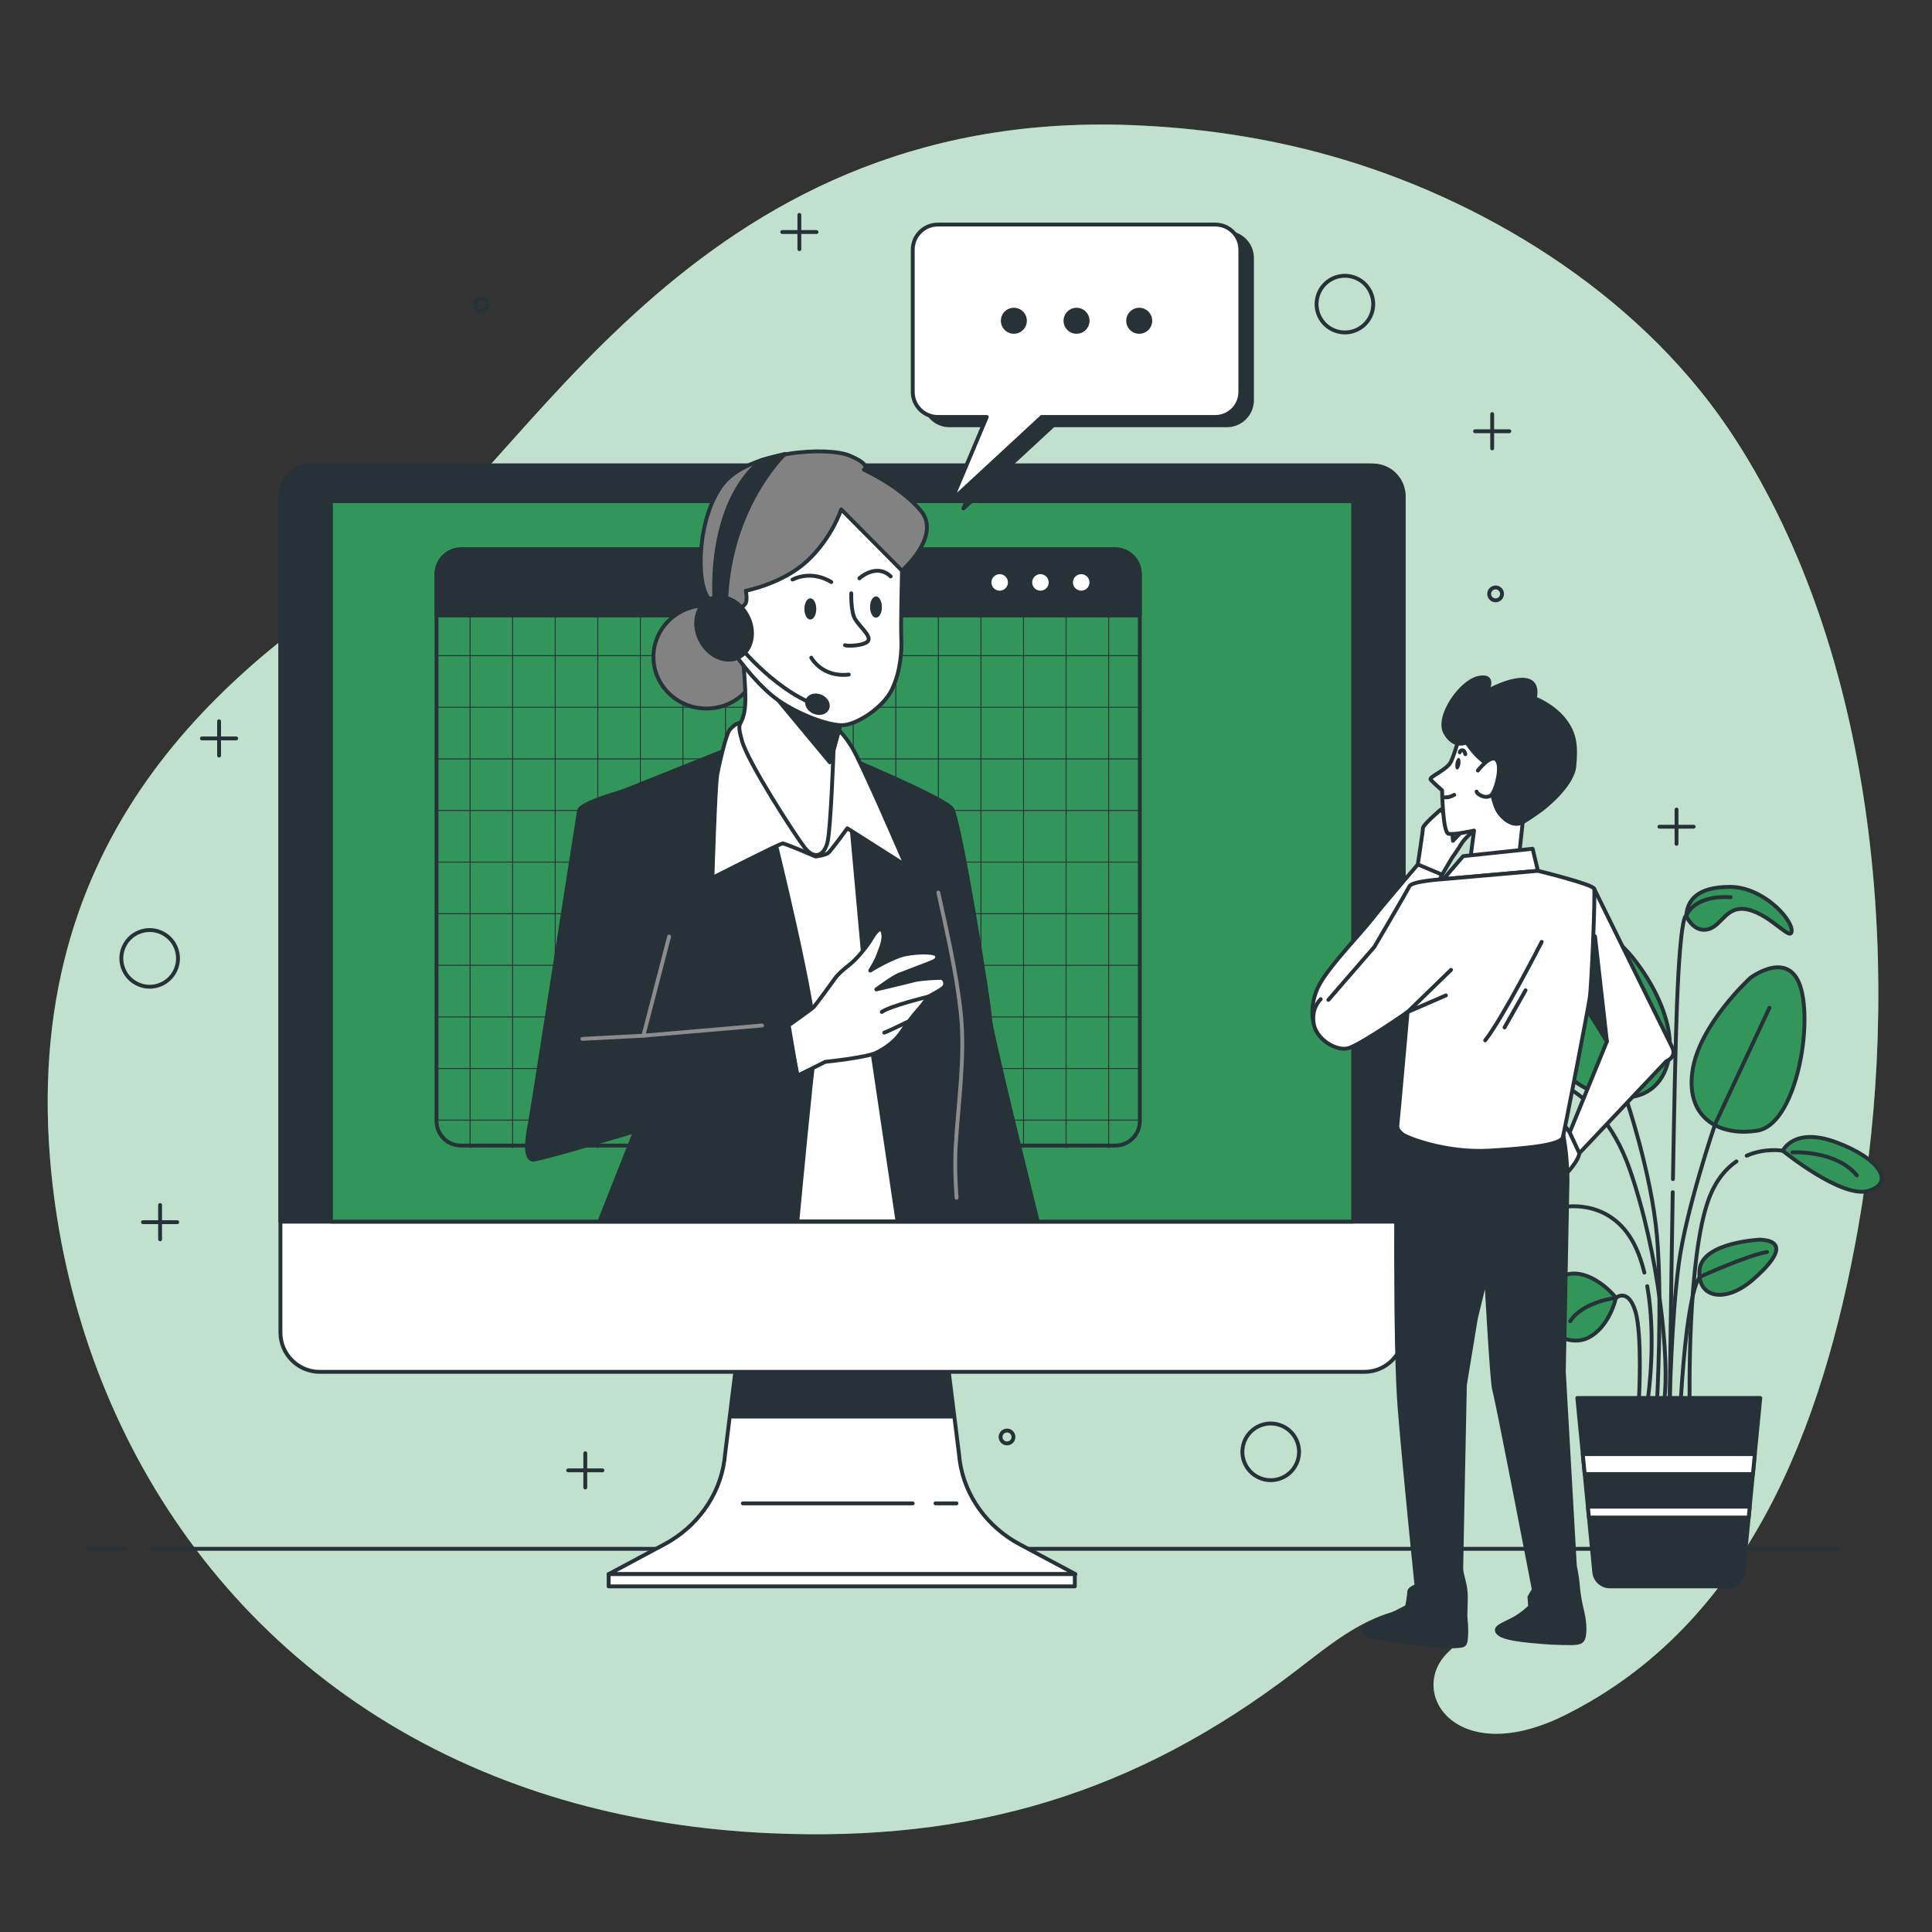 <svg id="SvgjsSvg4694" width="288" height="288" xmlns="http://www.w3.org/2000/svg" version="1.1" xmlns:xlink="http://www.w3.org/1999/xlink" xmlns:svgjs="http://svgjs.com/svgjs"><rect width="100%" height="100%" fill="#333333" stroke="none"/><defs id="SvgjsDefs4695"></defs><g id="SvgjsG4696"><svg xmlns="http://www.w3.org/2000/svg" enable-background="new 0 0 500 500" viewBox="0 0 500 500" width="288" height="288"><path fill="#32965a" d="M452.282,118.763c-1.659-2.762-3.384-5.472-5.186-8.122c-23.997-35.26-63.947-59.4-102.773-70.333
			c-17.009-4.797-34.472-7.306-51.905-7.947c-114.344-4.155-156.35,90.124-193.19,114.432
			c-36.84,24.309-93.374,65.829-86.28,153.049c5.383,66.316,43.109,129.726,112.009,158.581c7.589,3.188,15.563,5.955,23.912,8.251
			c15.531,4.273,32.363,6.955,50.5,7.762c52.092,2.321,94.389-10.236,135.763-41.857c9.617-7.35,19.183-15.641,31.664-16.549
			c9.072-0.66,17.673,2.599,8.19,11.366c-11.145,10.305,1.715,30.572,30.006,16.491c47.251-23.517,66.689-74.256,75.846-125.85
			C492.078,254.708,486.629,175.952,452.282,118.763z" class="color92e3a9 svgShape"></path><path fill="#ffffff" d="M452.282,118.763c-1.659-2.762-3.384-5.472-5.186-8.122
			c-23.997-35.26-63.947-59.4-102.773-70.333c-17.009-4.797-34.472-7.306-51.905-7.947c-114.344-4.155-156.35,90.124-193.19,114.432
			c-36.84,24.309-93.374,65.829-86.28,153.049c5.383,66.316,43.109,129.726,112.009,158.581c7.589,3.188,15.563,5.955,23.912,8.251
			c15.531,4.273,32.363,6.955,50.5,7.762c52.092,2.321,94.389-10.236,135.763-41.857c9.617-7.35,19.183-15.641,31.664-16.549
			c9.072-0.66,17.673,2.599,8.19,11.366c-11.145,10.305,1.715,30.572,30.006,16.491c47.251-23.517,66.689-74.256,75.846-125.85
			C492.078,254.708,486.629,175.952,452.282,118.763z" opacity=".7" class="colorfff svgShape"></path><line x1="39.123" x2="475.756" y1="400.83" y2="400.83" fill="none" stroke="#263238" stroke-linecap="round" stroke-linejoin="round" stroke-miterlimit="10" class="colorStroke263238 svgStroke"></line><line x1="22.922" x2="32.197" y1="400.83" y2="400.83" fill="none" stroke="#263238" stroke-linecap="round" stroke-linejoin="round" stroke-miterlimit="10" class="colorStroke263238 svgStroke"></line><path fill="#32965a" stroke="#263238" stroke-linecap="round" stroke-linejoin="round" stroke-miterlimit="10" d="M399.054 278.782c0 0-2.51 6.902-7.843 7.843-5.333.941-14.746-9.412-8.785-14.746C388.387 266.547 396.544 275.017 399.054 278.782zM407.211 244.899c0 0-7.844 19.138-4.706 28.55 3.137 9.412 22.589 16.314 28.236 4.079 5.647-12.236-6.902-29.491-11.608-33.256C414.427 240.506 408.78 241.761 407.211 244.899zM453.017 253.056c0 0-13.491 12.236-15.059 24.471-1.569 12.236 7.53 16.628 16.942 15.059 9.412-1.569 14.118-25.412 11.294-36.393C463.37 245.212 453.017 253.056 453.017 253.056zM455.527 320.823c0 0-15.059.628-15.687 7.844-.627 7.216 6.588 8.785 13.804 2.51C460.86 324.901 461.801 321.136 455.527 320.823z" class="color92e3a9 svgShape colorStroke263238 svgStroke"></path><path fill="none" stroke="#263238" stroke-linecap="round" stroke-linejoin="round" stroke-miterlimit="10" d="M440.089,330.386
			c0,0,11.868-5.43,17.213-6.373" class="colorStroke263238 svgStroke"></path><path fill="#32965a" stroke="#263238" stroke-linecap="round" stroke-linejoin="round" stroke-miterlimit="10" d="M418.192 335.882c0 0-1.569 7.53-7.216 10.353-5.647 2.823-15.687-3.137-10.353-12.236C405.956 324.901 415.368 332.117 418.192 335.882zM405.015 312.352c0 0-2.824-6.275-13.804-2.196-10.981 4.079-15.373 10.353-8.471 12.549C389.642 324.901 405.015 312.352 405.015 312.352z" class="color92e3a9 svgShape colorStroke263238 svgStroke"></path><path fill="none" stroke="#263238" stroke-linecap="round" stroke-linejoin="round" stroke-miterlimit="10" d="M402.913,312.066
			c0,0-11.632,1.258-17.92,6.602" class="colorStroke263238 svgStroke"></path><path fill="#32965a" stroke="#263238" stroke-linecap="round" stroke-linejoin="round" stroke-miterlimit="10" d="M436.389,237.055
			c0,0,1.882,4.392,5.647,3.451c3.765-0.941,4.706-6.589,10.667-5.02c5.961,1.569,10.98,8.471,10.98,5.334
			c0-3.138-7.53-11.295-16-11.295C439.212,229.526,436.702,232.977,436.389,237.055z" class="color92e3a9 svgShape colorStroke263238 svgStroke"></path><path fill="none" stroke="#263238" stroke-linecap="round" stroke-linejoin="round" stroke-miterlimit="10" d="M428.838 362.733c0 0 1.406-26.253 0-42.661-1.407-16.408-7.97-35.629-7.97-35.629l-7.895-35.256M432.119 362.733c0 0 .469-21.565 2.344-35.629 1.875-14.064 9.376-36.098 9.376-36.098l14.091-30.186M440.089 330.386c0 0-3.281.938-5.156 32.816M424.15 362.264c0 0 .938-16.877-.938-22.971-1.875-6.095-5.02-3.411-5.02-3.411s-8.677 1.021-11.821 6.051M426.304 332.862c2.453 13.743.19 28.934.19 28.934" class="colorStroke263238 svgStroke"></path><path fill="none" stroke="#263238" stroke-linecap="round" stroke-linejoin="round" stroke-miterlimit="10" d="M405.015,312.352
			c0,0,13.509-2.593,19.135,12.408c0.552,1.472,1.018,3.011,1.41,4.591" class="colorStroke263238 svgStroke"></path><path fill="#32965a" stroke="#263238" stroke-linecap="round" stroke-linejoin="round" stroke-miterlimit="10" d="M461.395,297.819
			c0,0,2.823-6.275,13.804-2.196c10.981,4.079,15.373,10.353,8.471,12.549C476.768,310.368,461.395,297.819,461.395,297.819z" class="color92e3a9 svgShape colorStroke263238 svgStroke"></path><path fill="none" stroke="#263238" stroke-linecap="round" stroke-linejoin="round" stroke-miterlimit="10" d="M463.904 298.233c0 0 11.318-.629 16.663 5.973M449.386 300.567c-2.715 1.858-5.324 4.858-7.126 9.661-5.625 15.001-4.984 52.037-4.984 52.037M461.395 297.819c0 0-4.478-.86-9.352 1.274M413.849 288.353c2.931 3.441 5.772 8.094 7.957 14.374 7.501 21.565 10.313 49.224 8.907 59.538M412.217 286.564c-6.622-6.762-13.163-7.782-13.163-7.782s-9.66-2.557-13.433.902M432.899 308.534c-.457 27.216-.78 54.199-.78 54.199M432.957 305.148c.309-17.997.674-35.609 1.038-45.082.938-24.378 2.394-23.01 2.394-23.01s1.735-5.473 11.482-4.845" class="colorStroke263238 svgStroke"></path><path fill="#263238" stroke="#263238" stroke-linecap="round" stroke-linejoin="round" stroke-miterlimit="10" d="M447.136,410.55
			h-30.503c-2.092,0-3.842-1.589-4.044-3.671l-4.378-45.084h47.349l-4.379,45.084C450.979,408.962,449.229,410.55,447.136,410.55z" class="color263238 svgShape colorStroke263238 svgStroke"></path><polygon fill="#ffffff" stroke="#263238" stroke-linecap="round" stroke-linejoin="round" stroke-miterlimit="10" points="409.622 376.328 410.123 381.485 453.647 381.485 454.148 376.328" class="colorfff svgShape colorStroke263238 svgStroke"></polygon><polygon fill="#ffffff" stroke="#263238" stroke-linecap="round" stroke-linejoin="round" stroke-miterlimit="10" points="452.555 392.736 452.828 389.923 410.942 389.923 411.216 392.736" class="colorfff svgShape colorStroke263238 svgStroke"></polygon><g><line x1="56.699" x2="56.699" y1="186.669" y2="195.539" fill="none" stroke="#263238" stroke-linecap="round" stroke-linejoin="round" stroke-miterlimit="10" class="colorStroke263238 svgStroke"></line><line x1="61.134" x2="52.264" y1="191.104" y2="191.104" fill="none" stroke="#263238" stroke-linecap="round" stroke-linejoin="round" stroke-miterlimit="10" class="colorStroke263238 svgStroke"></line><line x1="433.886" x2="433.886" y1="209.516" y2="218.387" fill="none" stroke="#263238" stroke-linecap="round" stroke-linejoin="round" stroke-miterlimit="10" class="colorStroke263238 svgStroke"></line><line x1="438.321" x2="429.451" y1="213.952" y2="213.952" fill="none" stroke="#263238" stroke-linecap="round" stroke-linejoin="round" stroke-miterlimit="10" class="colorStroke263238 svgStroke"></line><line x1="386.176" x2="386.176" y1="107.171" y2="116.041" fill="none" stroke="#263238" stroke-linecap="round" stroke-linejoin="round" stroke-miterlimit="10" class="colorStroke263238 svgStroke"></line><line x1="390.611" x2="381.741" y1="111.605" y2="111.605" fill="none" stroke="#263238" stroke-linecap="round" stroke-linejoin="round" stroke-miterlimit="10" class="colorStroke263238 svgStroke"></line><line x1="206.878" x2="206.878" y1="55.613" y2="64.483" fill="none" stroke="#263238" stroke-linecap="round" stroke-linejoin="round" stroke-miterlimit="10" class="colorStroke263238 svgStroke"></line><line x1="211.313" x2="202.443" y1="60.048" y2="60.048" fill="none" stroke="#263238" stroke-linecap="round" stroke-linejoin="round" stroke-miterlimit="10" class="colorStroke263238 svgStroke"></line><line x1="151.473" x2="151.473" y1="376.097" y2="384.967" fill="none" stroke="#263238" stroke-linecap="round" stroke-linejoin="round" stroke-miterlimit="10" class="colorStroke263238 svgStroke"></line><line x1="155.908" x2="147.038" y1="380.532" y2="380.532" fill="none" stroke="#263238" stroke-linecap="round" stroke-linejoin="round" stroke-miterlimit="10" class="colorStroke263238 svgStroke"></line><line x1="41.431" x2="41.431" y1="311.862" y2="320.733" fill="none" stroke="#263238" stroke-linecap="round" stroke-linejoin="round" stroke-miterlimit="10" class="colorStroke263238 svgStroke"></line><line x1="45.867" x2="36.996" y1="316.298" y2="316.298" fill="none" stroke="#263238" stroke-linecap="round" stroke-linejoin="round" stroke-miterlimit="10" class="colorStroke263238 svgStroke"></line><circle cx="348.062" cy="78.698" r="7.333" fill="none" stroke="#263238" stroke-linecap="round" stroke-linejoin="round" stroke-miterlimit="10" transform="rotate(-76.761 348.064 78.704)" class="colorStroke263238 svgStroke"></circle><circle cx="328.87" cy="375.733" r="7.333" fill="none" stroke="#263238" stroke-linecap="round" stroke-linejoin="round" stroke-miterlimit="10" transform="rotate(-76.761 328.867 375.74)" class="colorStroke263238 svgStroke"></circle><circle cx="38.729" cy="248.032" r="7.333" fill="none" stroke="#263238" stroke-linecap="round" stroke-linejoin="round" stroke-miterlimit="10" transform="rotate(-22.5 38.726 248.022)" class="colorStroke263238 svgStroke"></circle><path fill="none" stroke="#263238" stroke-linecap="round" stroke-linejoin="round" stroke-miterlimit="10" d="M388.728 153.698c0 .921-.746 1.667-1.667 1.667-.92 0-1.667-.746-1.667-1.667 0-.92.746-1.667 1.667-1.667C387.982 152.032 388.728 152.778 388.728 153.698zM126.206 78.826c0 .921-.746 1.667-1.667 1.667-.92 0-1.667-.746-1.667-1.667 0-.92.746-1.667 1.667-1.667C125.46 77.159 126.206 77.905 126.206 78.826zM262.283 371.885c0 .921-.746 1.667-1.667 1.667s-1.667-.746-1.667-1.667c0-.92.746-1.667 1.667-1.667S262.283 370.965 262.283 371.885z" class="colorStroke263238 svgStroke"></path></g><g><path fill="#ffffff" stroke="#263238" stroke-linecap="round" stroke-linejoin="round" stroke-miterlimit="10" d="
					M248.198,376.391l-3.327-26.777h-13.01h-27.878h-13.01l-3.327,26.777c-0.047,0.527-0.106,1.052-0.178,1.574
					c-1.281,9.286-7.238,17.274-15.505,21.693l-14.444,7.723h46.464h27.878h46.464l-14.444-7.723
					c-8.267-4.42-14.225-12.407-15.505-21.693C248.304,377.443,248.244,376.918,248.198,376.391z" class="colorfff svgShape colorStroke263238 svgStroke"></path><polygon fill="#263238" stroke="#263238" stroke-linecap="round" stroke-linejoin="round" stroke-miterlimit="10" points="246.377 366.607 244.871 349.614 231.861 349.614 203.983 349.614 190.973 349.614 189.467 366.607" class="color263238 svgShape colorStroke263238 svgStroke"></polygon><rect width="120.64" height="3.169" x="157.519" y="407.381" fill="#ffffff" stroke="#263238" stroke-linecap="round" stroke-linejoin="round" stroke-miterlimit="10" class="colorfff svgShape colorStroke263238 svgStroke"></rect><line x1="192.245" x2="236.209" y1="389.076" y2="389.076" fill="none" stroke="#263238" stroke-linecap="round" stroke-linejoin="round" stroke-miterlimit="10" class="colorStroke263238 svgStroke"></line><line x1="247.54" x2="242.102" y1="389.076" y2="389.076" fill="none" stroke="#263238" stroke-linecap="round" stroke-linejoin="round" stroke-miterlimit="10" class="colorStroke263238 svgStroke"></line><path fill="#ffffff" stroke="#263238" stroke-linecap="round" stroke-linejoin="round" stroke-miterlimit="10" d="
				M353.074,355.037H82.771c-5.632,0-10.198-4.566-10.198-10.198V128.41c0-4.389,3.558-7.948,7.947-7.948h274.805
				c4.389,0,7.948,3.558,7.948,7.948v216.429C363.272,350.471,358.706,355.037,353.074,355.037z" class="colorfff svgShape colorStroke263238 svgStroke"></path><path fill="#263238" stroke="#263238" stroke-linecap="round" stroke-linejoin="round" stroke-miterlimit="10" d="M363.272,316.16
				V129.018c0-4.725-3.831-8.556-8.556-8.556H81.128c-4.725,0-8.556,3.831-8.556,8.556V316.16H363.272z" class="color263238 svgShape colorStroke263238 svgStroke"></path><rect width="264.535" height="186.475" x="85.655" y="129.684" fill="#32965a" stroke="#263238" stroke-linecap="round" stroke-linejoin="round" stroke-miterlimit="10" class="color92e3a9 svgShape colorStroke263238 svgStroke"></rect><g><path fill="#263238" stroke="#263238" stroke-linecap="round" stroke-linejoin="round" stroke-miterlimit="10" d="
				M294.986,159.286H112.967v-10.723c0-3.539,2.869-6.408,6.408-6.408h169.203c3.539,0,6.408,2.869,6.408,6.408V159.286z" class="color263238 svgShape colorStroke263238 svgStroke"></path><path fill="#ffffff" stroke="#263238" stroke-linecap="round" stroke-linejoin="round" stroke-miterlimit="10" d="M261.352 150.729c0 1.457-1.181 2.638-2.638 2.638s-2.638-1.181-2.638-2.638c0-1.457 1.181-2.638 2.638-2.638S261.352 149.272 261.352 150.729zM271.904 150.729c0 1.457-1.181 2.638-2.638 2.638s-2.638-1.181-2.638-2.638c0-1.457 1.181-2.638 2.638-2.638S271.904 149.272 271.904 150.729zM282.455 150.729c0 1.457-1.181 2.638-2.638 2.638-1.457 0-2.638-1.181-2.638-2.638 0-1.457 1.181-2.638 2.638-2.638C281.274 148.091 282.455 149.272 282.455 150.729z" class="colorfff svgShape colorStroke263238 svgStroke"></path><g><path fill="none" stroke="#263238" stroke-linecap="round" stroke-linejoin="round" stroke-miterlimit="10" d="M288.64,296.476
					H119.313c-3.505,0-6.345-2.841-6.345-6.345V148.564c0-3.539,2.869-6.408,6.408-6.408h169.203c3.539,0,6.408,2.869,6.408,6.408
					V290.13C294.986,293.635,292.145,296.476,288.64,296.476z" class="colorStroke263238 svgStroke"></path><line x1="121.65" x2="121.65" y1="155.4" y2="297.019" fill="none" stroke="#263238" stroke-linecap="round" stroke-linejoin="round" stroke-miterlimit="10" stroke-width=".25" class="colorStroke263238 svgStroke"></line><line x1="132.669" x2="132.669" y1="155.4" y2="297.019" fill="none" stroke="#263238" stroke-linecap="round" stroke-linejoin="round" stroke-miterlimit="10" stroke-width=".25" class="colorStroke263238 svgStroke"></line><line x1="143.687" x2="143.687" y1="155.4" y2="297.019" fill="none" stroke="#263238" stroke-linecap="round" stroke-linejoin="round" stroke-miterlimit="10" stroke-width=".25" class="colorStroke263238 svgStroke"></line><line x1="154.706" x2="154.706" y1="155.4" y2="297.019" fill="none" stroke="#263238" stroke-linecap="round" stroke-linejoin="round" stroke-miterlimit="10" stroke-width=".25" class="colorStroke263238 svgStroke"></line><line x1="165.724" x2="165.724" y1="155.4" y2="297.019" fill="none" stroke="#263238" stroke-linecap="round" stroke-linejoin="round" stroke-miterlimit="10" stroke-width=".25" class="colorStroke263238 svgStroke"></line><line x1="176.743" x2="176.743" y1="155.4" y2="297.019" fill="none" stroke="#263238" stroke-linecap="round" stroke-linejoin="round" stroke-miterlimit="10" stroke-width=".25" class="colorStroke263238 svgStroke"></line><line x1="187.761" x2="187.761" y1="155.4" y2="297.019" fill="none" stroke="#263238" stroke-linecap="round" stroke-linejoin="round" stroke-miterlimit="10" stroke-width=".25" class="colorStroke263238 svgStroke"></line><line x1="198.779" x2="198.779" y1="155.4" y2="297.019" fill="none" stroke="#263238" stroke-linecap="round" stroke-linejoin="round" stroke-miterlimit="10" stroke-width=".25" class="colorStroke263238 svgStroke"></line><line x1="209.798" x2="209.798" y1="155.4" y2="297.019" fill="none" stroke="#263238" stroke-linecap="round" stroke-linejoin="round" stroke-miterlimit="10" stroke-width=".25" class="colorStroke263238 svgStroke"></line><line x1="220.816" x2="220.816" y1="155.4" y2="297.019" fill="none" stroke="#263238" stroke-linecap="round" stroke-linejoin="round" stroke-miterlimit="10" stroke-width=".25" class="colorStroke263238 svgStroke"></line><line x1="231.835" x2="231.835" y1="155.4" y2="297.019" fill="none" stroke="#263238" stroke-linecap="round" stroke-linejoin="round" stroke-miterlimit="10" stroke-width=".25" class="colorStroke263238 svgStroke"></line><line x1="242.853" x2="242.853" y1="155.4" y2="297.019" fill="none" stroke="#263238" stroke-linecap="round" stroke-linejoin="round" stroke-miterlimit="10" stroke-width=".25" class="colorStroke263238 svgStroke"></line><line x1="253.872" x2="253.872" y1="155.4" y2="297.019" fill="none" stroke="#263238" stroke-linecap="round" stroke-linejoin="round" stroke-miterlimit="10" stroke-width=".25" class="colorStroke263238 svgStroke"></line><line x1="264.89" x2="264.89" y1="155.4" y2="297.019" fill="none" stroke="#263238" stroke-linecap="round" stroke-linejoin="round" stroke-miterlimit="10" stroke-width=".25" class="colorStroke263238 svgStroke"></line><line x1="275.908" x2="275.908" y1="155.4" y2="297.019" fill="none" stroke="#263238" stroke-linecap="round" stroke-linejoin="round" stroke-miterlimit="10" stroke-width=".25" class="colorStroke263238 svgStroke"></line><line x1="286.927" x2="286.927" y1="155.4" y2="297.019" fill="none" stroke="#263238" stroke-linecap="round" stroke-linejoin="round" stroke-miterlimit="10" stroke-width=".25" class="colorStroke263238 svgStroke"></line><line x1="113.225" x2="295.353" y1="169.684" y2="169.684" fill="none" stroke="#263238" stroke-linecap="round" stroke-linejoin="round" stroke-miterlimit="10" stroke-width=".25" class="colorStroke263238 svgStroke"></line><line x1="113.225" x2="295.353" y1="183.04" y2="183.04" fill="none" stroke="#263238" stroke-linecap="round" stroke-linejoin="round" stroke-miterlimit="10" stroke-width=".25" class="colorStroke263238 svgStroke"></line><line x1="113.225" x2="295.353" y1="196.396" y2="196.396" fill="none" stroke="#263238" stroke-linecap="round" stroke-linejoin="round" stroke-miterlimit="10" stroke-width=".25" class="colorStroke263238 svgStroke"></line><line x1="113.225" x2="295.353" y1="209.752" y2="209.752" fill="none" stroke="#263238" stroke-linecap="round" stroke-linejoin="round" stroke-miterlimit="10" stroke-width=".25" class="colorStroke263238 svgStroke"></line><line x1="113.225" x2="295.353" y1="223.108" y2="223.108" fill="none" stroke="#263238" stroke-linecap="round" stroke-linejoin="round" stroke-miterlimit="10" stroke-width=".25" class="colorStroke263238 svgStroke"></line><line x1="113.225" x2="295.353" y1="236.464" y2="236.464" fill="none" stroke="#263238" stroke-linecap="round" stroke-linejoin="round" stroke-miterlimit="10" stroke-width=".25" class="colorStroke263238 svgStroke"></line><line x1="113.225" x2="295.353" y1="249.821" y2="249.821" fill="none" stroke="#263238" stroke-linecap="round" stroke-linejoin="round" stroke-miterlimit="10" stroke-width=".25" class="colorStroke263238 svgStroke"></line><line x1="113.225" x2="295.353" y1="263.177" y2="263.177" fill="none" stroke="#263238" stroke-linecap="round" stroke-linejoin="round" stroke-miterlimit="10" stroke-width=".25" class="colorStroke263238 svgStroke"></line><line x1="113.225" x2="295.353" y1="276.533" y2="276.533" fill="none" stroke="#263238" stroke-linecap="round" stroke-linejoin="round" stroke-miterlimit="10" stroke-width=".25" class="colorStroke263238 svgStroke"></line><line x1="113.225" x2="295.353" y1="289.889" y2="289.889" fill="none" stroke="#263238" stroke-linecap="round" stroke-linejoin="round" stroke-miterlimit="10" stroke-width=".25" class="colorStroke263238 svgStroke"></line></g></g></g><g><path fill="#ffffff" stroke="#263238" stroke-linecap="round" stroke-linejoin="round" stroke-miterlimit="10" d="M372.882 209.499c0 0-4.629 3.968-4.629 4.794 0 .827-1.323 9.424-1.323 9.424l6.282 2.645 2.645-4.464c0 0 1.323-1.819 2.315-3.472.992-1.653 3.307-3.472 3.307-3.472l-2.48-.496-2.976 3.141-.331-4.464L372.882 209.499zM366.93 223.717c0 0-9.093 10.581-11.904 14.218-2.811 3.637-10.746 11.738-13.557 16.863-2.81 5.125-2.149 11.408.331 13.391 2.48 1.984 12.234-2.315 16.367-10.746 4.133-8.432 15.045-31.081 15.045-31.081L366.93 223.717z" class="colorfff svgShape colorStroke263238 svgStroke"></path><path fill="#ffffff" stroke="#263238" stroke-linecap="round" stroke-linejoin="round" stroke-miterlimit="10" d="
					M377.842,190.155c0,0-1.323,4.794-2.315,6.944c-0.992,2.149-5.786,3.968-5.29,4.629c0.496,0.661,2.976,2.811,2.976,2.811
					s0.165,10.912,1.653,11.242c1.488,0.331,6.613-0.827,6.613-0.827l-0.992,7.605l12.73-1.819l1.157-10.746
					c0,0,5.621-4.299,5.621-8.432c0-4.133-6.613-12.4-12.896-14.053C380.818,185.857,379.66,187.014,377.842,190.155z" class="colorfff svgShape colorStroke263238 svgStroke"></path><path fill="#263238" d="M377.935,197.756c-0.136,0.826-0.527,1.449-0.875,1.392c-0.348-0.057-0.52-0.773-0.384-1.599
					c0.136-0.826,0.527-1.449,0.875-1.392C377.899,196.214,378.071,196.93,377.935,197.756z" class="color263238 svgShape"></path><path fill="none" stroke="#263238" stroke-linecap="round" stroke-linejoin="round" stroke-miterlimit="10" d="M377.784 194.702c0-.479 1.117-1.117 1.436.479M373.956 206.346c0 0 .957.16 2.393-.638" class="colorStroke263238 svgStroke"></path><path fill="#263238" stroke="#263238" stroke-linecap="round" stroke-linejoin="round" stroke-miterlimit="10" d="
				M384.786,178.913c0,0,2.48-4.464-2.149-3.472c-4.629,0.992-10.912,10.085-8.597,14.218c2.315,4.133,5.456,2.48,5.456,2.48
				s1.488,2.149,2.645,3.306c1.157,1.157,2.645,2.315,2.645,2.315s1.157,9.92,3.141,12.565c1.984,2.645,4.299,3.472,6.117,2.48
				c1.819-0.992,4.96-3.307,4.96-3.307s7.936-5.952,8.432-11.242c0.496-5.29,0.165-8.597-2.811-12.234
				c-2.976-3.637-7.44-5.29-7.44-5.29s1.323-4.464-2.645-4.794C390.572,175.607,384.786,178.913,384.786,178.913z" class="color263238 svgShape colorStroke263238 svgStroke"></path><path fill="#ffffff" stroke="#263238" stroke-linecap="round" stroke-linejoin="round" stroke-miterlimit="10" d="
				M382.471,199.414c0,0,3.306-4.299,4.794-2.811c1.488,1.488,0.165,6.944-0.992,8.762s-3.968,0.331-4.133-0.496" class="colorfff svgShape colorStroke263238 svgStroke"></path><polygon fill="#ffffff" stroke="#263238" stroke-linecap="round" stroke-linejoin="round" stroke-miterlimit="10" points="373.543 227.519 378.668 221.567 396.644 219.659 398.012 225.37" class="colorfff svgShape colorStroke263238 svgStroke"></polygon><path fill="#ffffff" stroke="#263238" stroke-linecap="round" stroke-linejoin="round" stroke-miterlimit="10" d="M406.233,293.074
			l-2.279-3.212l-0.12,15.493c0,0,4.676-4.453,4.899-6.903C408.956,296.003,406.233,293.074,406.233,293.074z" class="colorfff svgShape colorStroke263238 svgStroke"></path><path fill="#ffffff" stroke="#263238" stroke-linecap="round" stroke-linejoin="round" stroke-miterlimit="10" d="M412.561,229.999
			c0,0,18.847,38.356,20.17,41.001c1.323,2.645-1.488,3.637-1.488,3.637l-22.509,23.815l-2.5-5.378l9.634-23.561l-8.762-14.053
			C407.105,255.46,411.899,231.487,412.561,229.999z" class="colorfff svgShape colorStroke263238 svgStroke"></path><polygon fill="#263238" stroke="#263238" stroke-linecap="round" stroke-linejoin="round" stroke-miterlimit="10" points="412.786 242.312 415.867 269.512 410.968 261.179" class="color263238 svgShape colorStroke263238 svgStroke"></polygon><path fill="#263238" stroke="#263238" stroke-linecap="round" stroke-linejoin="round" stroke-miterlimit="10" d="M361.522,291.732
			c0,0-0.006,0.416-0.016,1.188c-0.105,8.069-0.649,55.016,0.736,71.788c1.517,18.377,4.361,45.75,4.361,45.75
			s-1.896,0.574-1.896,1.531s-0.569,3.828-0.569,3.828s-4.171,2.297-7.015,3.254c-2.844,0.957-5.119,2.871-3.792,3.828
			c1.327,0.957,7.584,1.723,13.841,2.488c6.257,0.766,10.997,0.957,11.755,0.191c0.758-0.766,0.569-4.977,0.379-6.508
			c-0.19-1.531,0.19-4.594,0-7.083c-0.19-2.488-1.138-4.594-1.138-6.125s0.948-47.473,0.948-47.473l2.844-17.228l2.655-10.911
			c0,0,1.517,28.139,2.086,29.479c0.569,1.34,10.256,51.665,10.256,51.665l-1.138,1.914l0.19,2.488c0,0-2.086,2.106-4.74,3.446
			c-2.654,1.34-5.119,2.106-3.223,3.637c1.896,1.531,9.67,1.914,11.376,2.106c1.706,0.191,7.774,0.383,8.532,0.191
			c0.758-0.191,1.896,0,2.086-2.68c0.19-2.68-0.569-5.551-0.758-6.317c-0.19-0.766-0.758-3.446-0.948-5.934
			c-0.19-2.488-0.758-4.977-0.758-4.977l-2.861-50.325l0.948-49.387c0,0,0-4.594-0.569-8.614c-0.569-4.02-1.138-7.083-1.138-7.083
			l-41.713-1.723" class="color263238 svgShape colorStroke263238 svgStroke"></path><g><path fill="#ffffff" stroke="#263238" stroke-linecap="round" stroke-linejoin="round" stroke-miterlimit="10" d="
				M343.784,258.766l11.904-13.722c0,0,8.432-14.383,9.093-15.706c0.661-1.323,8.762-1.819,8.762-1.819l24.468-2.149
				c0,0,14.218,3.472,14.549,4.629c0.331,1.157-0.642,24.918-1.138,28.225c-0.496,3.307-6.467,34.269-6.963,36.087
				c-0.496,1.819-7.44,2.81-19.013,3.472c-11.573,0.661-21.493-3.472-22.319-4.133c-0.827-0.661-1.653-1.323-1.488-2.48
				c0.165-1.157,2.645-29.263,2.645-29.263s-12.565,8.762-15.541,9.424c-2.976,0.661-8.101-2.315-8.762-6.448
				c-0.661-4.133,1.819-6.282,1.819-6.282" class="colorfff svgShape colorStroke263238 svgStroke"></path><path fill="none" stroke="#263238" stroke-linecap="round" stroke-linejoin="round" stroke-miterlimit="10" d="M398.99,243.751
					c0,0-10.031,19.644-14.629,25.496" class="colorStroke263238 svgStroke"></path><line x1="394.81" x2="389.376" y1="256.29" y2="265.903" fill="none" stroke="#263238" stroke-linecap="round" stroke-linejoin="round" stroke-miterlimit="10" class="colorStroke263238 svgStroke"></line></g><polyline fill="none" stroke="#263238" stroke-linecap="round" stroke-linejoin="round" stroke-miterlimit="10" points="375.527 250.996 364.285 261.907 374.205 257.609"></polyline></g><g><polygon fill="#ffffff" stroke="#263238" stroke-linecap="round" stroke-linejoin="round" stroke-miterlimit="10" points="206.276 316.091 232.363 316.091 233.247 267.087 222.701 202.451 192.505 202.848 206.808 273.173" class="colorfff svgShape colorStroke263238 svgStroke"></polygon><path fill="#263238" stroke="#263238" stroke-linecap="round" stroke-linejoin="round" stroke-miterlimit="10" d="M225.441,270
				l6.836,46.09h36.295c-1.31-5.271-12.359-49.83-12.359-52.557c0-2.899-7.804-51.287-9.811-54.185
				c-2.007-2.899-28.988-14.048-28.988-14.048l2.676,15.609L225.441,270z" class="color263238 svgShape colorStroke263238 svgStroke"></path><path fill="none" stroke="#8c8c8c" stroke-linecap="round" stroke-linejoin="round" stroke-miterlimit="10" d="M242.834,230.978
				c2.245,10.278,4.692,20.698,5.812,31.169c1.205,11.261-0.677,23.284-1.313,34.557c-0.253,4.489-0.067,8.775,0.217,13.275" class="colorStroke8c8c8c svgStroke"></path><ellipse cx="182.826" cy="170.008" fill="#828282" stroke="#263238" stroke-linecap="round" stroke-linejoin="round" stroke-miterlimit="10" rx="13.717" ry="13.356" class="color828282 svgShape colorStroke263238 svgStroke"></ellipse><path fill="#263238" stroke="#263238" stroke-linecap="round" stroke-linejoin="round" stroke-miterlimit="10" d="M155.134,316.091
			h51.22c0.559-5.978,3.583-38.107,4.593-44.976c1.115-7.582-11.149-56.638-11.149-56.638l-9.365-21.407l-37.908,15.163
			l14.494,77.822L155.134,316.091z" class="color263238 svgShape colorStroke263238 svgStroke"></path><path fill="#ffffff" stroke="#263238" stroke-linecap="round" stroke-linejoin="round" stroke-miterlimit="10" d="M192.032,186.93
			c0,0-1.603,0-3.207,1.96c-0.971,1.186-2.908,9.788-3.207,11.58c-0.535,3.207-1.247,26.724-1.247,26.724s17.46-8.908,18.172-8.908
			c0.713,0,8.552,3.385,8.552,3.385s2.494-0.356,3.207-0.891c0.713-0.535,4.988-6.414,4.988-6.414l15.143,9.62
			c0,0-11.402-26.546-14.075-30.821c-2.672-4.276-4.632-5.523-6.414-6.057C212.164,186.574,192.032,186.93,192.032,186.93z" class="colorfff svgShape colorStroke263238 svgStroke"></path><path fill="#ffffff" stroke="#263238" stroke-linecap="round" stroke-linejoin="round" stroke-miterlimit="10" d="M191.498,163.414
			c0,0,1.96,15.143,1.247,20.132c-0.713,4.989-2.316,2.494-0.713,8.195c1.603,5.701,13.718,24.408,16.212,27.614
			c2.494,3.207,4.988,2.138,5.879-1.247c0.891-3.385,1.603-24.051,1.603-24.051l2.494-9.086L191.498,163.414z" class="colorfff svgShape colorStroke263238 svgStroke"></path><polygon fill="#263238" stroke="#263238" stroke-linecap="round" stroke-linejoin="round" stroke-miterlimit="10" points="201.383 181.208 214.755 197.286 215.727 194.057 218.221 184.971" class="color263238 svgShape colorStroke263238 svgStroke"></polygon><path fill="#ffffff" stroke="#263238" stroke-linecap="round" stroke-linejoin="round" stroke-miterlimit="10" d="
				M233.434,147.689c0,0-0.342,14.429-0.18,17.503c0.162,3.074-0.162,8.575-2.427,13.266c-2.265,4.692-9.222,9.221-12.943,9.221
				c-3.721,0-11.163-2.75-16.502-6.471c-4.63-3.227-9.222-9.221-10.516-11.001c-1.294-1.78-3.236-9.222-3.236-9.222l-1.133-6.148
				l-1.132-5.015c0,0,10.192,0.324,15.693-5.339c5.501-5.662,17.149-16.825,17.149-16.825l13.59,13.752L233.434,147.689z" class="colorfff svgShape colorStroke263238 svgStroke"></path><path fill="none" stroke="#263238" stroke-linecap="round" stroke-linejoin="round" stroke-miterlimit="10" d="M220.311 153.544c0 0-.162 4.692.971 6.633 1.132 1.941 4.206 4.368 3.397 5.662-.809 1.294-5.501 1.456-5.986 1.132M209.957 170.207c0 0 2.75 5.177 9.707 4.368M215.134 150.632c0 0-4.692-3.236-10.03-.647M222.415 149.661c0 0 4.368-4.045 8.089-.485" class="colorStroke263238 svgStroke"></path><path fill="#263238" d="M211.252 157.588c0 1.519-.688 2.75-1.537 2.75-.849 0-1.537-1.231-1.537-2.75 0-1.519.688-2.75 1.537-2.75C210.564 154.838 211.252 156.069 211.252 157.588zM228.239 157.103c0 1.519-.688 2.75-1.537 2.75s-1.537-1.231-1.537-2.75c0-1.519.688-2.75 1.537-2.75S228.239 155.584 228.239 157.103z" class="color263238 svgShape"></path><path fill="#828282" stroke="#263238" stroke-linecap="round" stroke-linejoin="round" stroke-miterlimit="10" d="M217.707,131.832
			c0,0-2.34,7.279-8.708,13.257c-6.369,5.979-15.987,7.799-15.987,7.799s0.52,2.469-0.13,3.379c-0.65,0.91-2.08,1.82-2.08,1.82
			s-3.769,0.65-7.279-3.119c-3.509-3.769-3.119-21.056,3.509-29.634c6.629-8.578,27.035-9.878,32.884-7.409
			c5.849,2.469,3.639,3.639,3.639,3.639s9.098,4.029,14.687,10.528c5.589,6.499-4.809,15.597-4.809,15.597L217.707,131.832z" class="color828282 svgShape colorStroke263238 svgStroke"></path><g><path fill="#263238" stroke="#263238" stroke-linecap="round" stroke-linejoin="round" stroke-miterlimit="10" d="
				M184.881,154.352c0,0-1.78-23.782,12.134-35.268l6.148-1.618c0,0-14.075,13.266-15.208,37.372L184.881,154.352z" class="color263238 svgShape colorStroke263238 svgStroke"></path><path fill="#263238" stroke="#263238" stroke-linecap="round" stroke-linejoin="round" stroke-miterlimit="10" d="
				M193.501,159.454c2.128,4.13,1.117,8.888-2.259,10.628c-3.376,1.739-7.837-0.199-9.965-4.329
				c-2.128-4.13-1.117-8.888,2.259-10.628C186.911,153.386,191.373,155.324,193.501,159.454z" class="color263238 svgShape colorStroke263238 svgStroke"></path><path fill="none" stroke="#263238" stroke-linecap="round" stroke-linejoin="round" stroke-miterlimit="10" d="M190.058,165.677
				c0,0,9.545,12.457,21.193,16.825" class="colorStroke263238 svgStroke"></path><path fill="#263238" stroke="#263238" stroke-linecap="round" stroke-linejoin="round" stroke-miterlimit="10" d="
				M214.111,183.324c-0.464,1.104-1.982,1.52-3.392,0.928c-1.41-0.592-2.177-1.966-1.714-3.071c0.464-1.104,1.982-1.52,3.392-0.928
				C213.807,180.844,214.574,182.219,214.111,183.324z" class="color263238 svgShape colorStroke263238 svgStroke"></path></g><g><path fill="#ffffff" stroke="#263238" stroke-linecap="round" stroke-linejoin="round" stroke-miterlimit="10" d="
				M204.118,265.355c0,0,5.983-4.251,6.456-4.724c0.472-0.472,4.409-5.826,5.511-7.4c1.102-1.575,3.149-2.992,4.566-4.251
				c1.417-1.26,3.779-4.094,4.881-5.983c1.102-1.889,2.519-3.622,2.992-1.575c0.472,2.047-0.787,4.409-1.26,5.826
				c-0.472,1.417-2.047,3.936-2.047,3.936s5.826-3.621,9.29-4.251c3.464-0.63,7.873-0.63,8.03,0.472
				c0.157,1.102-0.945,1.417-2.519,2.047c-1.575,0.63-5.826,2.204-7.4,2.834c-1.575,0.63-5.826,3.779-5.826,3.779
				s8.03-1.889,9.762-2.362c1.732-0.472,5.983-0.63,6.928-0.63c0.945,0,1.732,1.732,0.472,2.677
				c-1.26,0.945-3.779,2.204-3.779,2.204s-0.945,1.574-2.362,3.149c-1.417,1.575-2.992,3.621-4.566,5.983
				c-1.574,2.362-3.936,4.094-6.456,5.354c-2.519,1.26-13.226,2.362-13.226,2.362l-7.243,3.621L204.118,265.355z" class="colorfff svgShape colorStroke263238 svgStroke"></path><path fill="none" stroke="#263238" stroke-linecap="round" stroke-linejoin="round" stroke-miterlimit="10" d="M240.175 257.955c0 0-9.762 2.362-11.967 3.936M234.979 264.41c0 0-5.511 2.677-6.141 2.834" class="colorStroke263238 svgStroke"></path></g><g><path fill="#263238" stroke="#263238" stroke-linecap="round" stroke-linejoin="round" stroke-miterlimit="10" d="
				M166.573,203.328c0,0-16.278,4.014-16.724,6.467c-0.446,2.453-12.041,77.599-12.71,80.944c-0.669,3.345-1.561,8.919,0.669,9.365
				c2.23,0.446,68.902-20.292,68.902-20.292l-3.222-16.031l-34.908,3.99l5.129-31.441" class="color263238 svgShape colorStroke263238 svgStroke"></path><line x1="166.508" x2="150.733" y1="268.035" y2="268.859" fill="none" stroke="#8c8c8c" stroke-linecap="round" stroke-linejoin="round" stroke-miterlimit="10" class="colorStroke8c8c8c svgStroke"></line><polyline fill="none" stroke="#8c8c8c" stroke-linecap="round" stroke-linejoin="round" stroke-miterlimit="10" points="197.209 265.392 166.508 268.035 173.168 242.374"></polyline></g></g><g><path fill="#263238" stroke="#263238" stroke-linecap="round" stroke-linejoin="round" stroke-miterlimit="10" d="M317.518,60.27
			h-71.795c-3.586,0-6.493,2.907-6.493,6.493v36.806c0,3.586,2.907,6.493,6.493,6.493h12.666l-9.066,21.531l23.277-21.531h44.917
			c3.586,0,6.493-2.907,6.493-6.493V66.763C324.011,63.177,321.104,60.27,317.518,60.27z" class="color263238 svgShape colorStroke263238 svgStroke"></path><path fill="#ffffff" stroke="#263238" stroke-linecap="round" stroke-linejoin="round" stroke-miterlimit="10" d="M314.506,58.119
			h-71.795c-3.586,0-6.493,2.907-6.493,6.493v36.806c0,3.586,2.907,6.493,6.493,6.493h12.666l-9.066,21.531l23.277-21.531h44.917
			c3.586,0,6.493-2.907,6.493-6.493V64.611C320.999,61.026,318.092,58.119,314.506,58.119z" class="colorfff svgShape colorStroke263238 svgStroke"></path><circle cx="262.388" cy="83.014" r="3.364" fill="#263238" class="color263238 svgShape"></circle><circle cx="278.608" cy="83.014" r="3.364" fill="#263238" class="color263238 svgShape"></circle><circle cx="294.829" cy="83.014" r="3.364" fill="#263238" class="color263238 svgShape"></circle></g></svg></g></svg>